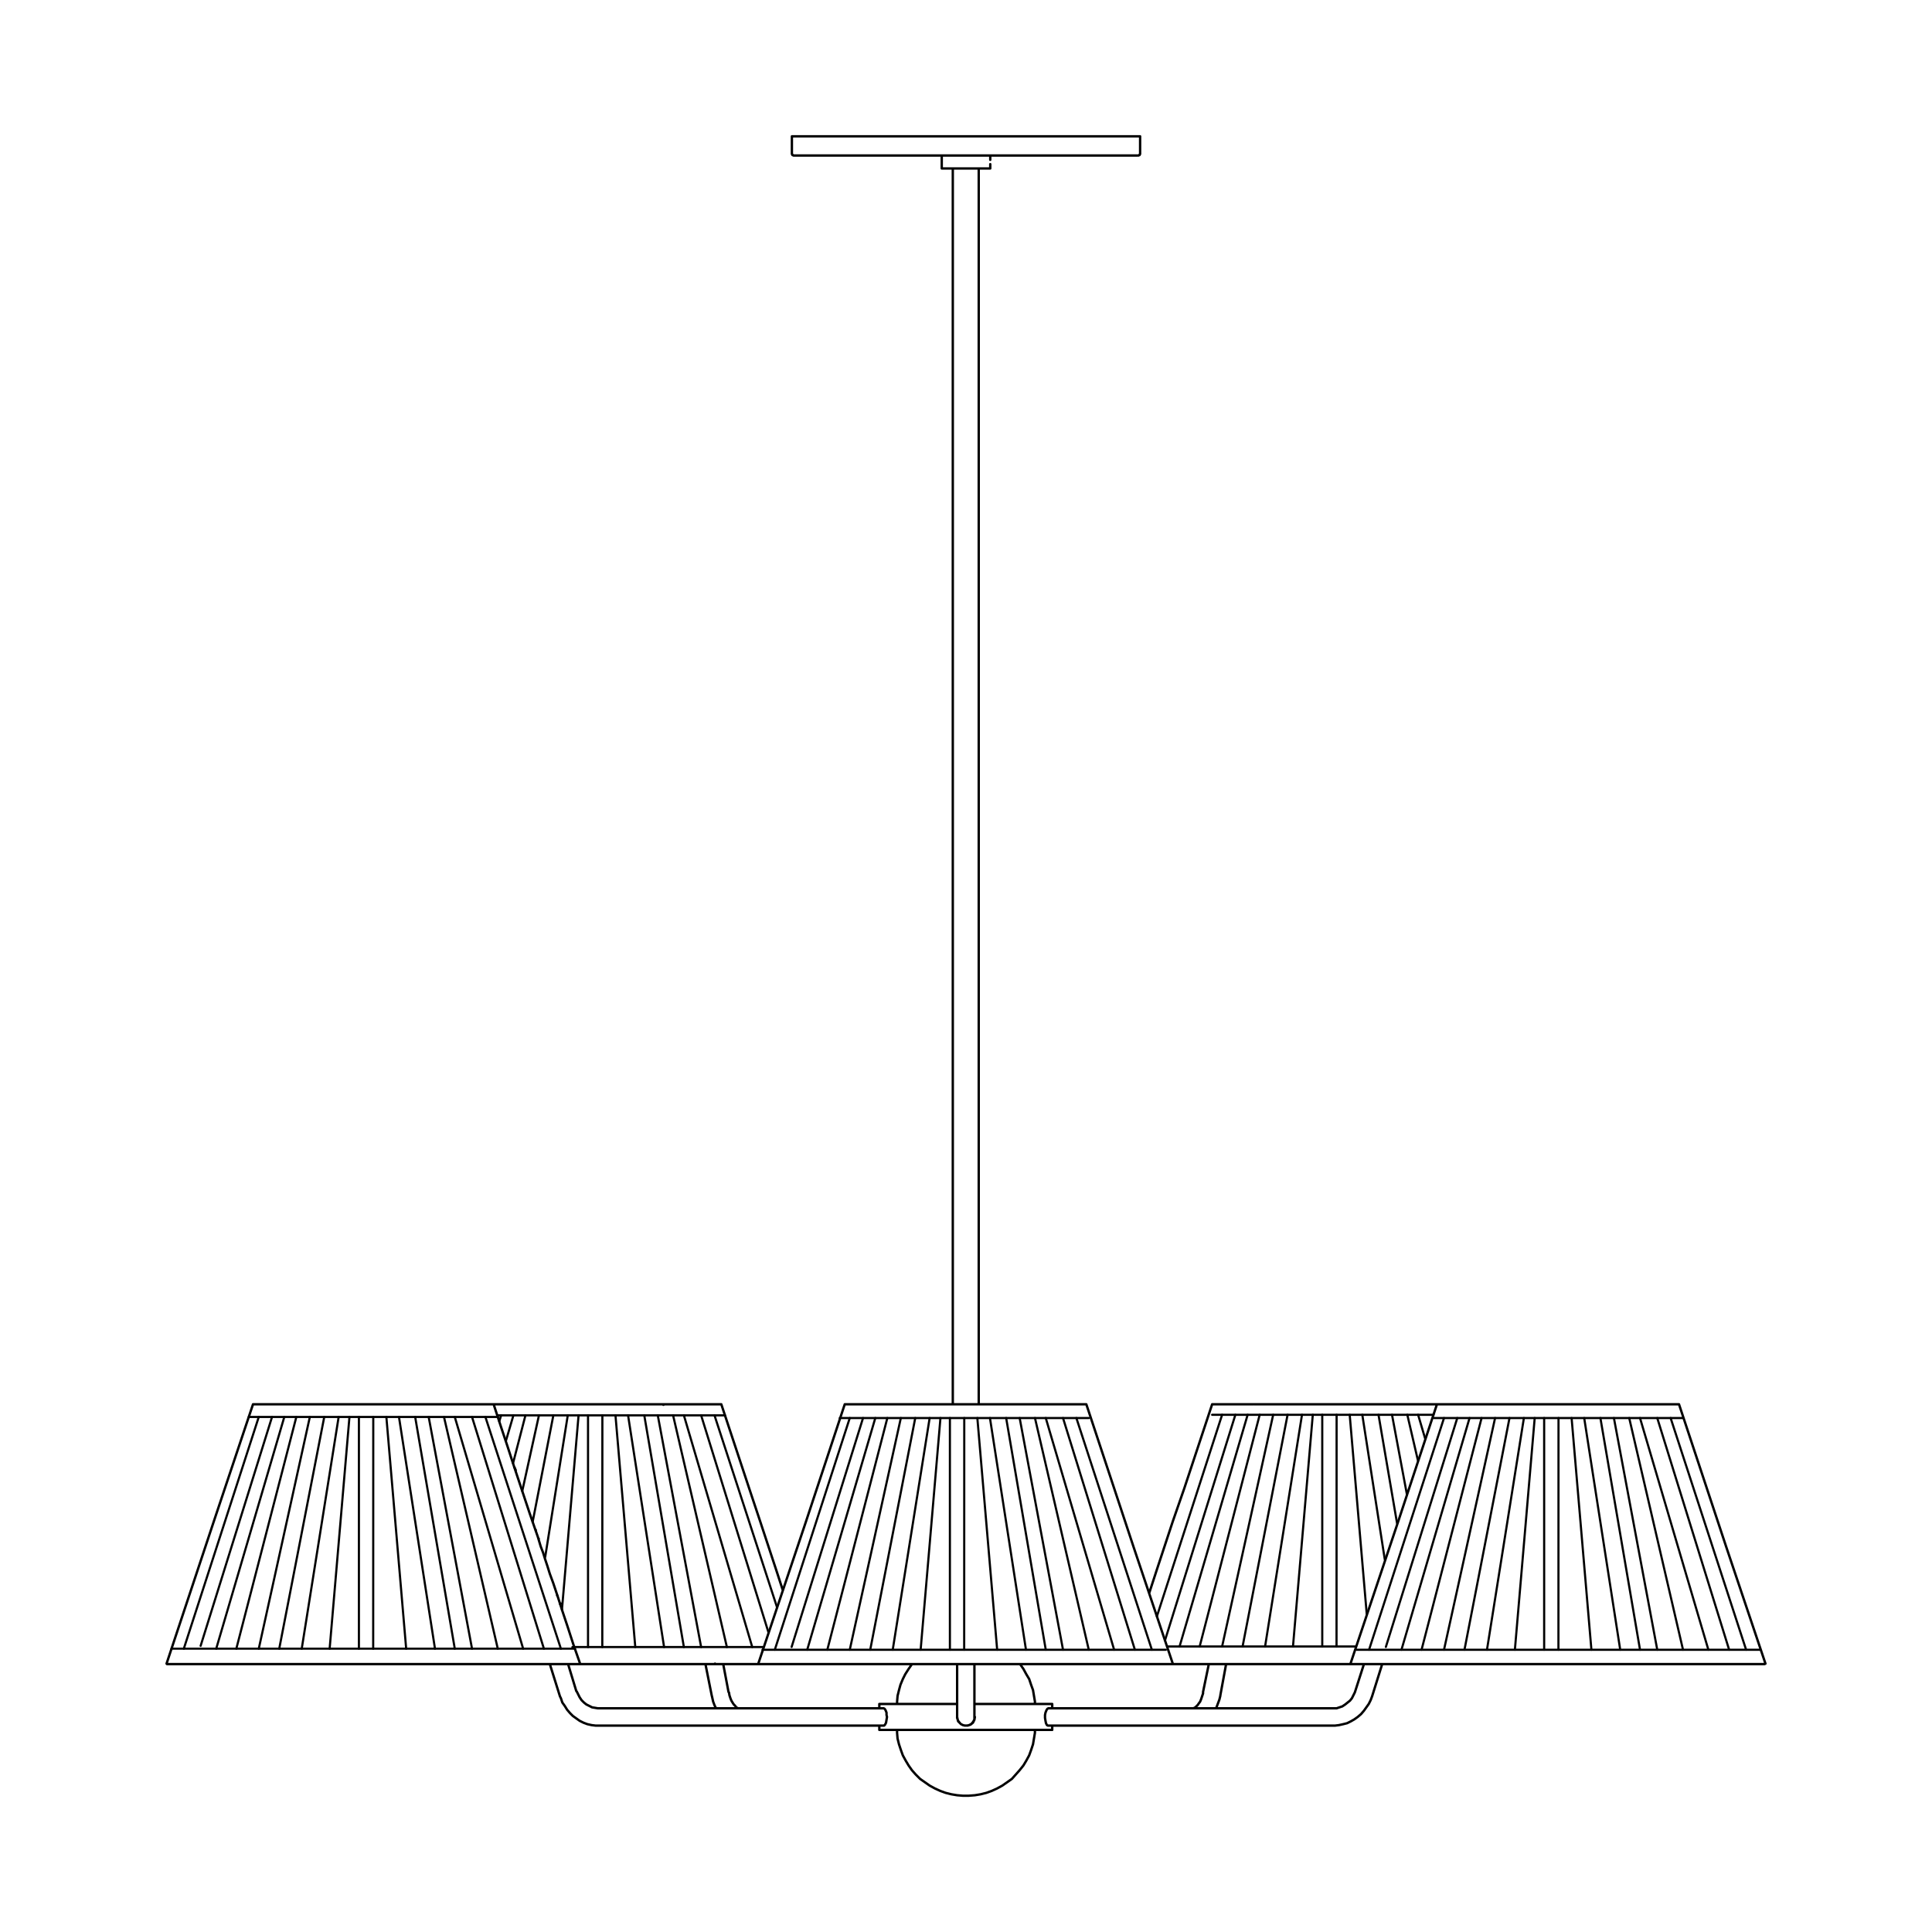 <?xml version="1.0" encoding="UTF-8"?>
<svg id="a" data-name="Layer 1" xmlns="http://www.w3.org/2000/svg" width="450" height="450" viewBox="0 0 450 450">
  <defs>
    <style>
      .b {
        stroke-width: .553px;
      }

      .b, .c {
        fill: none;
        stroke: #000;
        stroke-linecap: round;
        stroke-linejoin: round;
      }

      .c {
        stroke-width: .5px;
      }
    </style>
  </defs>
  <path class="b" d="m226.958,399.795l.112.112m-3.356,1.566l-.112-.112-.447-.559-.224-.671v-.224m4.139,0l-.112.671-.336.671-.559.447-.671.224h-.224m1.79-5.034h18.123m-40.273,0h18.123m-17.116,1.007h0l.224.112.224.336.224.559v.559l.112.447m0,0l-.112.671-.112.671-.224.447-.224.224h-.112m38.371,0h-.112l-.224-.112-.224-.447-.112-.559-.112-.671v-.671l.112-.559.224-.559.224-.336.224-.112m-39.378,5.034h40.273m-21.926-2.126h0m3.692,0h0m-3.915-.895l.112.559.112.447.336.336.336.336.447.224.447.112h.559l.447-.112.448-.224.336-.336.224-.336.224-.447v-.559m64.996-72.827h-9.621m-19.801,60.521h21.255m50.788-60.521h-42.51m58.619,60.521h7.495m-36.245,0h28.527m-33.784,0h1.007m-37.252,0h34.456m-254.613-60.521h-1.342m-19.801,60.521h2.349m86.586,0H39.13m94.194,0h-1.007m-90.837,0h93.299m-19.913-60.521h.112-54.704m94.194.112h.112l.112-.112m11.634,60.521l.224-.112m-.224.112h21.479m-19.913-60.521h.112-13.312m-22.374,60.521h37.029m-77.525,0h36.245m26.513-60.521h-39.49m157.735,60.521h-45.866m-2.014,0h47.88m-19.913-60.521h-27.967m0,0h-28.079m-19.913,60.521h47.992m-2.014,0h-45.978m214.117-60.521h-1.342m-72.043,60.521h-.671m93.858,0h-88.936m86.586,0h2.349m-95.983,0h93.634m-18.794-60.521h-55.039M219.351,39.242h11.299m34.344-3.02h-80.098m80.657-4.475h-81.105m145.429,309.877h0m-210.09.224h.112v.112l.112.224.112.224v.224m4.698,13.76h0m-.112,0h.112m.671,2.014h0m0,0h0m4.251,13.201h.112m.783,1.902l-.112.112h-.112m78.532,29.31v.671l.112,1.342.336,1.342.447,1.342.447,1.231.671,1.231.671,1.119.783,1.119.895,1.007,1.007,1.007,1.119.783,1.119.783,1.231.671,1.231.559,1.231.447,1.342.336,1.342.224,1.342.112h1.342l1.454-.112,1.342-.224,1.342-.336,1.231-.447,1.231-.559,1.231-.671,1.119-.783,1.119-.783.895-1.007.895-1.007.895-1.119.671-1.119.671-1.231.448-1.231.447-1.342.224-1.342.224-1.342v-.671m-36.245-1.007v1.007m0-6.041v1.007m40.273,0v-1.007m0,6.041v-1.007m-4.027-5.034v-.559l-.224-1.342-.224-1.342-.447-1.231-.448-1.342-.671-1.119-.671-1.231-.783-1.119m-25.17,0h0l-.783,1.119-.783,1.231-.559,1.119-.559,1.342-.336,1.231-.336,1.342-.112,1.342v.559m35.127,5.034h66.226m0-4.027h-66.114m71.484-4.027l-.112.336-.336.671-.336.671-.447.559-.559.447-.559.447-.671.447-.671.224-.671.224h-1.007m0,4.027h.671l.895-.112,1.007-.224.895-.224.895-.447.783-.447.783-.559.783-.671.671-.783.559-.783.559-.783.447-.895.336-.895m0,0l2.349-7.495m-4.251,0l-2.014,6.265m-92.739.559v5.482m4.027,0h0v-5.482m0,0v-6.824m-4.027,0v6.824m-17.116,3.468h-66.226m0,4.027h66.338m-75.511-6.824l.224.447.336,1.007.559.783.559.895.671.783.671.671.783.559.783.559.895.447.895.336,1.007.224.895.112h.895m0-4.027h-.336l-.671-.112-.671-.112-.671-.336-.671-.336-.559-.447-.559-.559-.447-.671-.336-.671-.336-.671-.112-.112m0,0l-1.902-6.265m-4.251,0l2.349,7.495m153.82-.224l1.342-7.271m-4.027,0l-1.342,6.488m0,0v.336l-.224.671-.224.671-.224.559-.336.447-.224.336-.336.336-.224.224-.224.112-.224.112h-.224m5.482,0l.112-.224.336-.895.336-.895.224-.895v-.112m-114.554-.783l-1.231-6.488m-4.139,0l1.454,7.271m0,0l.112.447.224,1.007.336.895.336.671m5.482,0h-.336l-.224-.112-.224-.112-.224-.336-.336-.336-.224-.336-.336-.559-.224-.559-.224-.671-.112-.671-.112-.112m112.652-67.009l-6.488,19.577-2.685,7.719-3.804,11.522-1.678,5.146m-228.884,16.445l.112.112h.224m19.801-60.521l-9.173,27.408-10.963,33.001m95.983.112h.112l.224-.112m0,0l-1.566-4.475-1.342-4.139-1.231-3.692-1.119-3.468-1.007-3.02-.783-2.126-.559-1.79-.559-1.678-.447-1.454-.559-1.454-.671-2.237-.895-2.573-1.007-2.909-1.119-3.356-1.231-3.692-1.342-4.027-1.454-4.475-1.566-4.698-1.678-5.146m67.345,43.293l-1.454-4.475-3.804-11.522-2.573-7.719-6.488-19.577m104.821,60.521h.112l.224-.112m0,0l-9.173-27.296-10.963-33.113m-56.27,0l-9.061,27.408-11.075,33.001m0,0l.224.112h.112m234.253-.112l-9.173-27.296-10.963-33.113m19.801,60.521h.112l.224-.112m-96.655,0l.112.112h.224m19.801-60.521l-9.061,27.408-11.075,33.001M219.351,36.221v3.02m11.299,0v-1.007m0-1.007v-1.007m-8.726,3.02v287.838m6.041,0V39.242m-43.517-3.468h0v.112l.112.112v.112h.112l.112.112h.112m80.098,0h.224l.112-.112h.112v-.112l.112-.112v-.112m0,0v-4.027m-81.105,0v4.027m135.473,335.718h0m-195.211-15.102h0"/>
  <g>
    <line class="c" x1="57.942" y1="330.035" x2="115.941" y2="330.035"/>
    <line class="c" x1="39.952" y1="384.006" x2="133.894" y2="384.006"/>
    <line class="c" x1="60.273" y1="330.035" x2="42.815" y2="384.006"/>
    <line class="c" x1="83.598" y1="330.035" x2="83.598" y2="384.006"/>
    <line class="c" x1="86.941" y1="330.035" x2="86.923" y2="384.006"/>
    <line class="c" x1="113.056" y1="330.035" x2="130.639" y2="384.006"/>
    <line class="c" x1="72.169" y1="330.035" x2="60.273" y2="384.006"/>
    <line class="c" x1="99.846" y1="330.035" x2="109.943" y2="384.006"/>
    <line class="c" x1="63.363" y1="330.035" x2="46.729" y2="383.353"/>
    <line class="c" x1="66.221" y1="330.035" x2="50.363" y2="384.006"/>
    <line class="c" x1="69.024" y1="330.035" x2="55.046" y2="384.006"/>
    <line class="c" x1="109.943" y1="330.035" x2="126.685" y2="384.006"/>
    <line class="c" x1="105.927" y1="330.035" x2="121.847" y2="384.006"/>
    <line class="c" x1="103.411" y1="330.035" x2="115.941" y2="384.006"/>
    <line class="c" x1="75.524" y1="330.035" x2="65.04" y2="384.006"/>
    <line class="c" x1="96.701" y1="330.035" x2="105.927" y2="384.006"/>
    <line class="c" x1="78.879" y1="330.035" x2="70.282" y2="384.006"/>
    <line class="c" x1="92.927" y1="330.035" x2="101.314" y2="384.006"/>
    <line class="c" x1="81.395" y1="330.035" x2="76.782" y2="384.006"/>
    <line class="c" x1="89.992" y1="330.035" x2="94.604" y2="384.006"/>
  </g>
  <g>
    <line class="c" x1="195.595" y1="330.289" x2="253.594" y2="330.289"/>
    <line class="c" x1="177.605" y1="384.26" x2="271.548" y2="384.26"/>
    <line class="c" x1="197.927" y1="330.289" x2="180.468" y2="384.26"/>
    <line class="c" x1="221.251" y1="330.289" x2="221.251" y2="384.26"/>
    <line class="c" x1="224.595" y1="330.289" x2="224.577" y2="384.26"/>
    <line class="c" x1="250.709" y1="330.289" x2="268.292" y2="384.26"/>
    <line class="c" x1="209.823" y1="330.289" x2="197.927" y2="384.26"/>
    <line class="c" x1="237.5" y1="330.289" x2="247.597" y2="384.26"/>
    <line class="c" x1="201.017" y1="330.289" x2="184.383" y2="383.607"/>
    <line class="c" x1="203.875" y1="330.289" x2="188.017" y2="384.26"/>
    <line class="c" x1="206.678" y1="330.289" x2="192.7" y2="384.26"/>
    <line class="c" x1="247.597" y1="330.289" x2="264.338" y2="384.26"/>
    <line class="c" x1="243.58" y1="330.289" x2="259.501" y2="384.26"/>
    <line class="c" x1="241.064" y1="330.289" x2="253.594" y2="384.26"/>
    <line class="c" x1="213.178" y1="330.289" x2="202.694" y2="384.26"/>
    <line class="c" x1="234.355" y1="330.289" x2="243.58" y2="384.26"/>
    <line class="c" x1="216.532" y1="330.289" x2="207.936" y2="384.26"/>
    <line class="c" x1="230.581" y1="330.289" x2="238.968" y2="384.26"/>
    <line class="c" x1="219.049" y1="330.289" x2="214.436" y2="384.26"/>
    <line class="c" x1="227.645" y1="330.289" x2="232.258" y2="384.26"/>
  </g>
  <g>
    <line class="c" x1="334.007" y1="330.289" x2="392.006" y2="330.289"/>
    <line class="c" x1="316.017" y1="384.26" x2="409.959" y2="384.26"/>
    <line class="c" x1="336.338" y1="330.289" x2="318.88" y2="384.26"/>
    <line class="c" x1="359.663" y1="330.289" x2="359.663" y2="384.26"/>
    <line class="c" x1="363.006" y1="330.289" x2="362.988" y2="384.26"/>
    <line class="c" x1="389.121" y1="330.289" x2="406.704" y2="384.26"/>
    <line class="c" x1="348.234" y1="330.289" x2="336.338" y2="384.26"/>
    <line class="c" x1="375.911" y1="330.289" x2="386.008" y2="384.26"/>
    <line class="c" x1="339.428" y1="330.289" x2="322.794" y2="383.607"/>
    <line class="c" x1="342.286" y1="330.289" x2="326.428" y2="384.26"/>
    <line class="c" x1="345.089" y1="330.289" x2="331.111" y2="384.26"/>
    <line class="c" x1="386.008" y1="330.289" x2="402.75" y2="384.26"/>
    <line class="c" x1="381.992" y1="330.289" x2="397.912" y2="384.26"/>
    <line class="c" x1="379.476" y1="330.289" x2="392.006" y2="384.26"/>
    <line class="c" x1="351.589" y1="330.289" x2="341.105" y2="384.26"/>
    <line class="c" x1="372.766" y1="330.289" x2="381.992" y2="384.26"/>
    <line class="c" x1="354.944" y1="330.289" x2="346.347" y2="384.26"/>
    <line class="c" x1="368.992" y1="330.289" x2="377.379" y2="384.26"/>
    <line class="c" x1="357.46" y1="330.289" x2="352.847" y2="384.26"/>
    <line class="c" x1="366.057" y1="330.289" x2="370.669" y2="384.26"/>
  </g>
  <g>
    <line class="c" x1="115.818" y1="329.66" x2="168.858" y2="329.66"/>
    <line class="c" x1="133.324" y1="383.631" x2="177.605" y2="383.631"/>
    <line class="c" x1="136.962" y1="329.66" x2="136.962" y2="383.631"/>
    <line class="c" x1="140.305" y1="329.66" x2="140.287" y2="383.631"/>
    <line class="c" x1="166.42" y1="329.66" x2="181.002" y2="374.421"/>
    <line class="c" x1="125.533" y1="329.66" x2="121.644" y2="347.305"/>
    <line class="c" x1="153.21" y1="329.66" x2="163.307" y2="383.631"/>
    <line class="c" x1="116.727" y1="329.66" x2="116.283" y2="331.084"/>
    <line class="c" x1="119.585" y1="329.66" x2="117.866" y2="335.512"/>
    <line class="c" x1="122.388" y1="329.66" x2="119.493" y2="340.838"/>
    <line class="c" x1="163.307" y1="329.66" x2="179.022" y2="380.321"/>
    <line class="c" x1="159.291" y1="329.66" x2="175.211" y2="383.631"/>
    <line class="c" x1="156.775" y1="329.66" x2="169.305" y2="383.631"/>
    <line class="c" x1="128.888" y1="329.66" x2="124.065" y2="354.49"/>
    <line class="c" x1="150.065" y1="329.66" x2="159.291" y2="383.631"/>
    <line class="c" x1="132.243" y1="329.66" x2="126.99" y2="362.638"/>
    <line class="c" x1="146.291" y1="329.66" x2="154.678" y2="383.631"/>
    <line class="c" x1="134.759" y1="329.66" x2="130.89" y2="374.924"/>
    <line class="c" x1="143.356" y1="329.66" x2="147.969" y2="383.631"/>
  </g>
  <g>
    <line class="c" x1="282.322" y1="329.529" x2="333.878" y2="329.529"/>
    <line class="c" x1="272.028" y1="383.5" x2="315.67" y2="383.5"/>
    <line class="c" x1="284.653" y1="329.529" x2="269.463" y2="376.489"/>
    <line class="c" x1="307.978" y1="329.529" x2="307.978" y2="383.5"/>
    <line class="c" x1="311.321" y1="329.529" x2="311.303" y2="383.5"/>
    <line class="c" x1="296.549" y1="329.529" x2="284.653" y2="383.5"/>
    <line class="c" x1="324.226" y1="329.529" x2="327.714" y2="348.172"/>
    <line class="c" x1="287.743" y1="329.529" x2="271.345" y2="382.09"/>
    <line class="c" x1="290.601" y1="329.529" x2="274.743" y2="383.5"/>
    <line class="c" x1="293.404" y1="329.529" x2="279.426" y2="383.5"/>
    <line class="c" x1="330.307" y1="329.529" x2="331.937" y2="335.054"/>
    <line class="c" x1="327.791" y1="329.529" x2="330.254" y2="340.137"/>
    <line class="c" x1="299.904" y1="329.529" x2="289.42" y2="383.5"/>
    <line class="c" x1="321.081" y1="329.529" x2="325.397" y2="354.775"/>
    <line class="c" x1="303.259" y1="329.529" x2="294.662" y2="383.5"/>
    <line class="c" x1="317.307" y1="329.529" x2="322.548" y2="363.257"/>
    <line class="c" x1="305.775" y1="329.529" x2="301.162" y2="383.5"/>
    <line class="c" x1="314.372" y1="329.529" x2="318.334" y2="375.887"/>
  </g>
</svg>